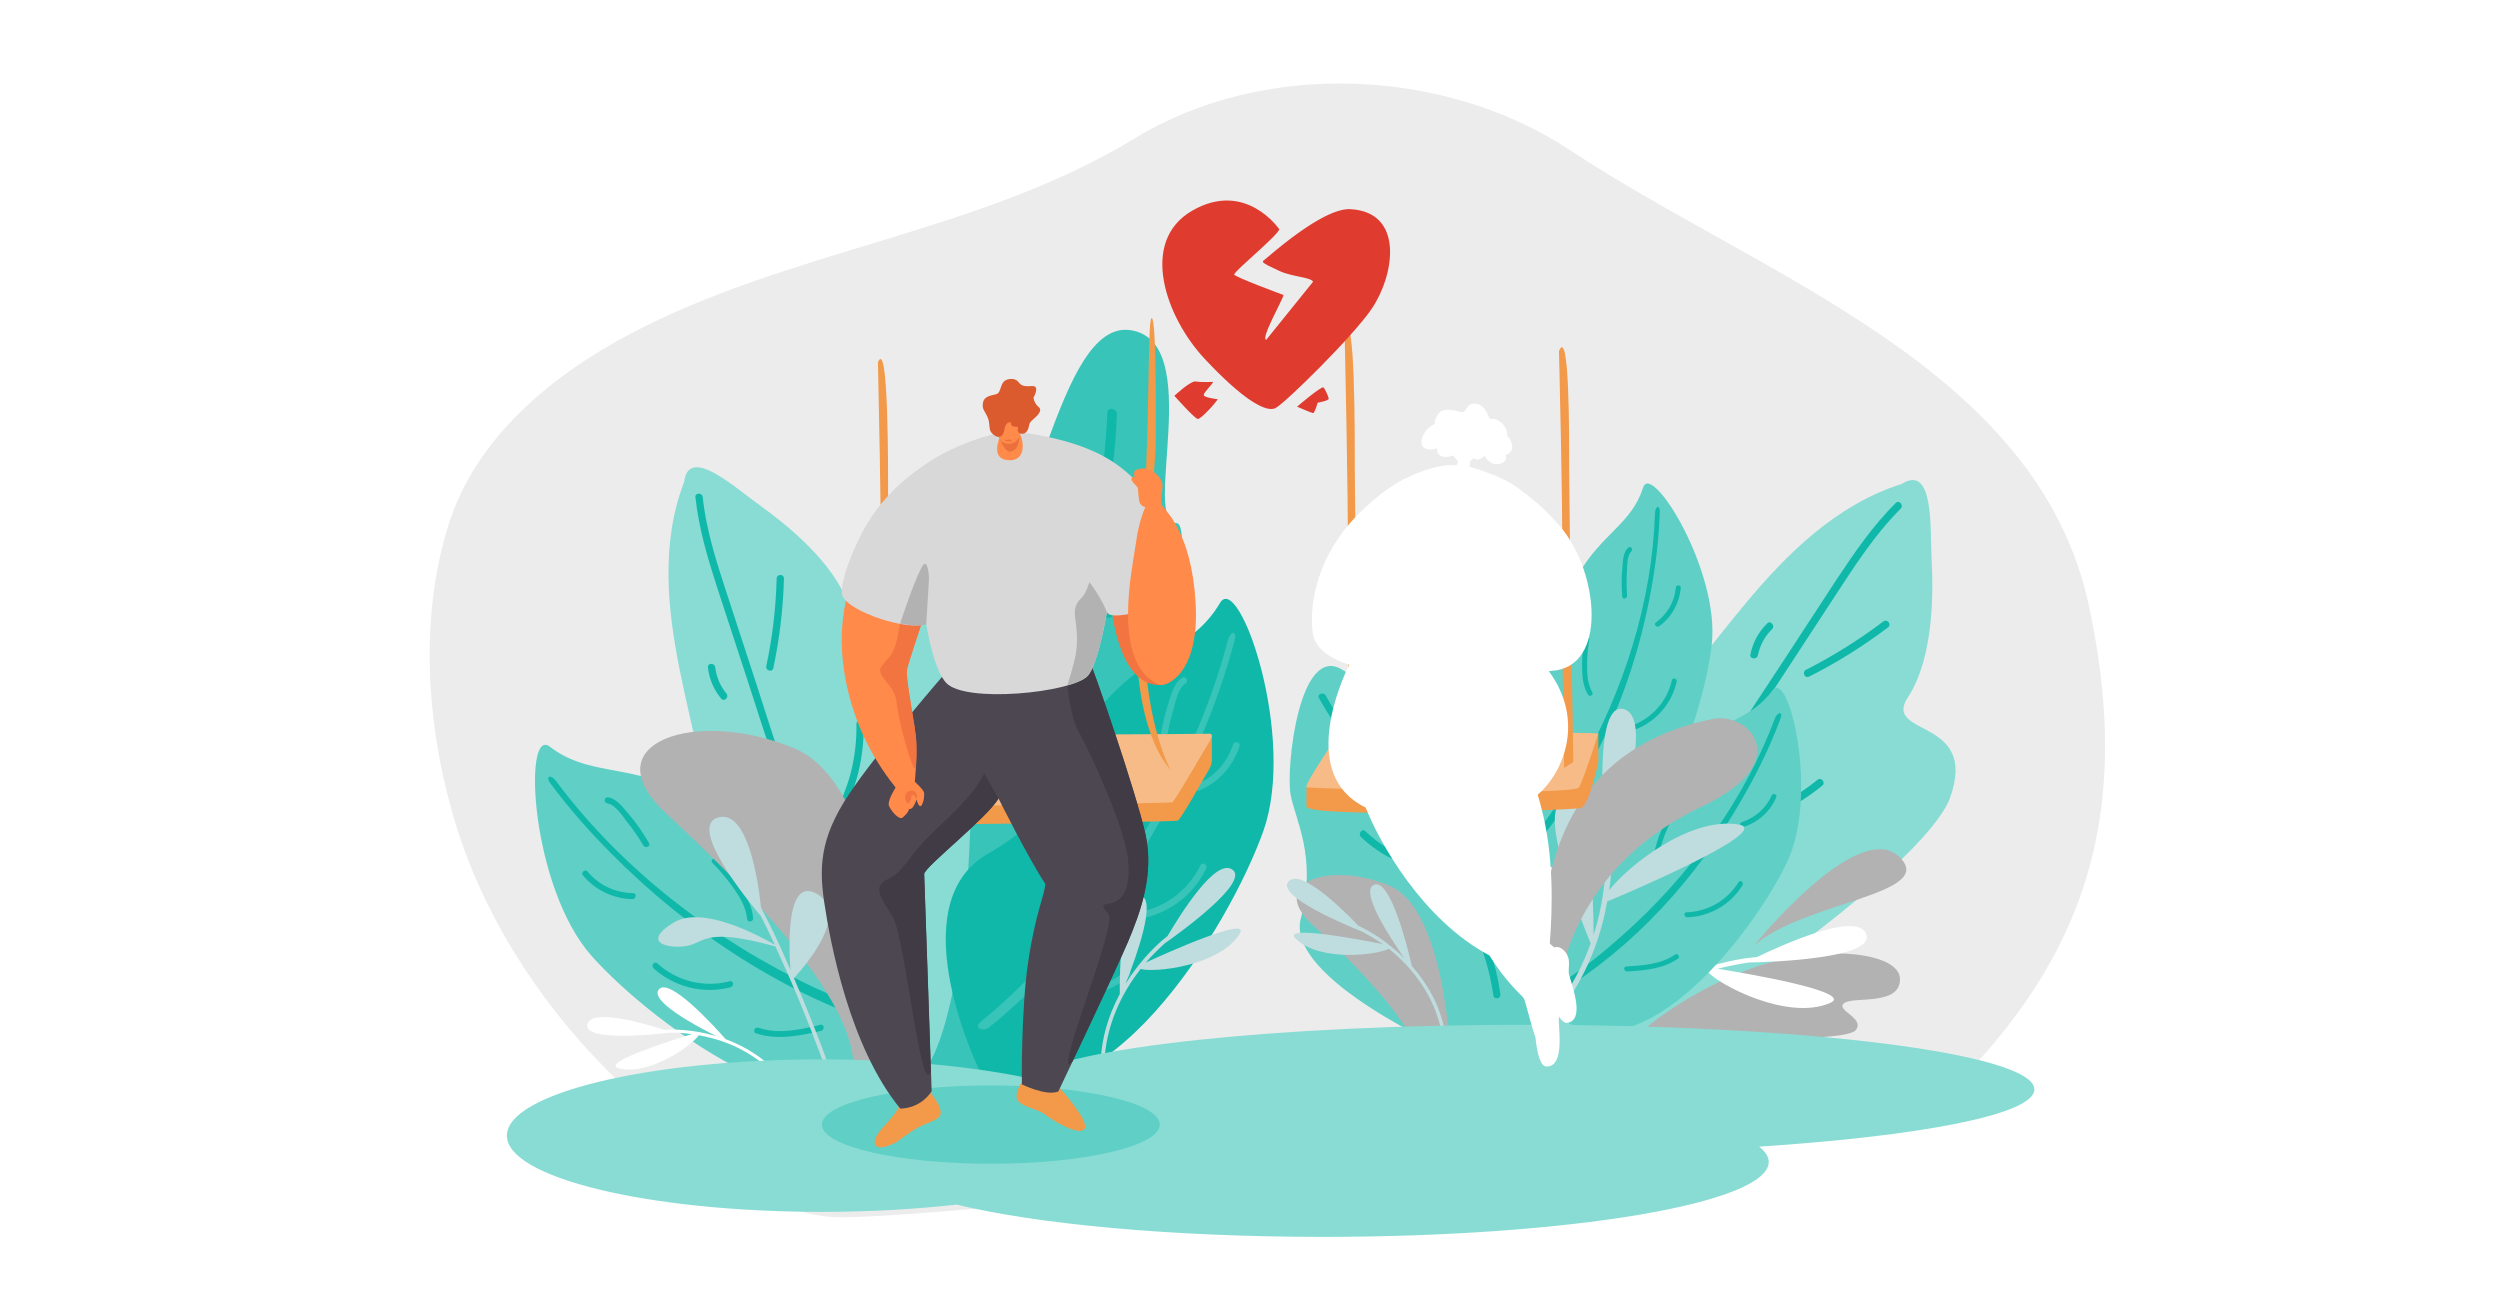 <?xml version="1.0" encoding="utf-8"?>
<!-- Generator: Adobe Illustrator 24.3.0, SVG Export Plug-In . SVG Version: 6.00 Build 0)  -->
<svg version="1.1" id="Layer_1" xmlns="http://www.w3.org/2000/svg" xmlns:xlink="http://www.w3.org/1999/xlink" x="0px" y="0px"
	 viewBox="0 0 1200 628" style="enable-background:new 0 0 1200 628;" xml:space="preserve">
<style type="text/css">
	.st0{fill:#FFFFFF;}
	.st1{fill-rule:evenodd;clip-rule:evenodd;fill:#ECECEC;}
	.st2{fill-rule:evenodd;clip-rule:evenodd;fill:#88DCD4;}
	.st3{fill-rule:evenodd;clip-rule:evenodd;fill:#10B8AA;}
	.st4{fill-rule:evenodd;clip-rule:evenodd;fill:#B2B2B2;}
	.st5{fill-rule:evenodd;clip-rule:evenodd;fill:#38C4B8;}
	.st6{fill-rule:evenodd;clip-rule:evenodd;fill:#60D0C6;}
	.st7{fill-rule:evenodd;clip-rule:evenodd;fill:#FFFFFF;}
	.st8{fill-rule:evenodd;clip-rule:evenodd;fill:#BFDCDE;}
	.st9{fill-rule:evenodd;clip-rule:evenodd;fill:#B4A3D9;}
	.st10{fill-rule:evenodd;clip-rule:evenodd;fill:#F2994A;}
	.st11{fill-rule:evenodd;clip-rule:evenodd;fill:#F6BB86;}
	.st12{fill-rule:evenodd;clip-rule:evenodd;fill:#4D4752;}
	.st13{fill-rule:evenodd;clip-rule:evenodd;fill:#F27441;}
	.st14{fill-rule:evenodd;clip-rule:evenodd;fill:#413B45;}
	.st15{fill-rule:evenodd;clip-rule:evenodd;fill:#D8D8D8;}
	.st16{fill-rule:evenodd;clip-rule:evenodd;fill:#FF8A4A;}
	.st17{fill-rule:evenodd;clip-rule:evenodd;fill:#EB703C;}
	.st18{fill-rule:evenodd;clip-rule:evenodd;fill:#DB5B2F;}
	.st19{fill-rule:evenodd;clip-rule:evenodd;fill:#E03B2F;}
</style>
<rect class="st0" width="1200" height="628"/>
<g id="_x31__2_">
	<g>
		<path class="st1" d="M403.7,584.3c-41.9,0-84.9-43-112-70.3c-34.2-34.4-61.7-77.5-74.9-125c-12.2-43.7-15.2-92.8-1.7-136.5
			c12.9-42.1,49.6-72.3,87.5-92.3c77-40.6,167.6-48.4,241.9-93.7c62.9-38.4,149.9-33.5,208.8,5.4c93.3,61.6,225.1,104.2,249.5,219.4
			c18.3,86.6,5.1,154.7-55,220c-28.6,31.1-96.4,32.9-143.7,35.9C761.8,549.8,458.6,584.3,403.7,584.3z"/>
		<path class="st2" d="M744.7,491.9c1.6-10.8,16.9-137,45.3-150.8c28.4-13.8,59.7-88.8,122.8-108.8c15.8-9.9,13.6,22,14.4,36.9
			c0.8,14.8,1.1,46.4-11.4,65.5S950.1,344,936,383C922,422,735.2,554.9,744.7,491.9z"/>
		<path class="st3" d="M796,448.3c3.9-14.4,9.3-28.3,15-42c5.8-14,11.5-28.2,19-41.5c7.6-13.4,16.5-26.2,24.9-39.1
			c8.6-13.1,17.1-26.2,25.7-39.3c9.6-14.7,19.2-29.7,31.7-42.2c1.6-1.6-0.6-4.4-2.3-2.8c-11,10.9-19.7,23.6-28.2,36.4
			c-8.8,13.5-17.6,26.9-26.4,40.4c-8.6,13.2-17.6,26.3-25.7,39.8c-7.7,12.8-13.6,26.4-19.4,40.1c-6.7,16-13.4,32.1-17.9,48.9
			C792.1,449.3,795.4,450.6,796,448.3L796,448.3z M904,298.3c1.9-1.4,4.1,1.4,2.3,2.8c-11.9,9-24.6,17-38,23.7
			c-2.1,1-3.5-2.3-1.4-3.3C879.9,314.9,892.3,307.1,904,298.3L904,298.3z M843.8,314.5c-0.5,2.3-4.1,1.9-3.6-0.4
			c1.2-5.8,3.9-10.8,8.1-14.9c1.6-1.6,3.9,1.2,2.3,2.8C847.1,305.4,844.8,309.7,843.8,314.5L843.8,314.5z M795,405.3
			c0.1,2.3-3.4,2.9-3.6,0.5c-0.6-11.3,0.5-22.5,3.3-33.5c0.6-2.3,3.9-0.9,3.4,1.3C795.5,384,794.4,394.6,795,405.3L795,405.3z
			 M872.4,374.3c1.8-1.5,4.1,1.4,2.3,2.8c-6.4,5.2-13.4,9.7-20.9,13.2s-15.7,5.2-23.2,8.6c-2.1,1-3.5-2.3-1.4-3.3
			c7.1-3.3,14.8-4.8,22-8.1C858.8,384.1,865.9,379.6,872.4,374.3z"/>
		<path class="st4" d="M750.9,537.2c0,0,26.6-49.2,89.6-72.3c33.1-12.1,71.3-8.1,71.5,5s-22.4,8.2-26.8,11.6
			c-4.4,3.5,10.1,7,5.6,12.9s-62.4,3.2-80.3,7.3C792.5,505.9,750.9,537.2,750.9,537.2z"/>
		<path class="st4" d="M841.7,454.1c0,0,49.5-61.3,69.6-43.1C931.4,429.2,864.9,432.9,841.7,454.1z"/>
		<path class="st5" d="M442.9,519.2c0,0-3.8-244.5,25.5-248.2c29.2-3.8,38.5-118.1,74.4-112.5s4.9,92.3,21.9,92.6
			C581.8,251.3,514.1,567,442.9,519.2z"/>
		<path class="st3" d="M531.5,198.2c-1.2,35.6-10.1,70.3-18.6,104.7c-9.3,37.7-18.6,75.3-27.9,113c-0.7,2.9,3.9,3.6,4.6,0.7
			c9.3-37.7,18.6-75.3,27.9-113c8.5-34.4,17.4-69.1,18.6-104.7C536.2,195.9,531.6,195.2,531.5,198.2L531.5,198.2z M546.8,273.1
			c1.7-2.5,5.4,0.4,3.7,2.9c-4.9,7-10.4,13.6-16.4,19.8c-2.1,2.1-5.8-0.7-3.7-2.9C536.4,286.7,541.8,280.2,546.8,273.1L546.8,273.1z
			 M491.5,265.2c-0.1-3,4.6-3.5,4.6-0.5c0.2,8.4,1.8,16.5,4.8,24.4c1.1,2.8-3.3,4.6-4.3,1.7C493.4,282.6,491.7,274,491.5,265.2
			L491.5,265.2z M471,342.1c-0.4,9.2,1.4,18,5.8,26.1c1.4,2.6,5.7,0.9,4.3-1.7c-3.9-7.4-5.9-15.3-5.5-23.7
			C475.7,339.8,471.1,339.1,471,342.1L471,342.1z M523.9,359.7c1.3-2.7,5.6-0.9,4.3,1.8c-4.3,9.3-9.6,18-16,26
			c-1.9,2.4-5.6-0.5-3.7-2.8C514.6,376.9,519.8,368.6,523.9,359.7z"/>
		<g>
			<path class="st2" d="M422.6,514.9c-7.2-7.8-93.1-95.5-86.3-125.3c6.8-29.7-30.9-98.6-7.9-158.3c2.1-17.9,24.8,3.1,36.5,11.4
				c11.7,8.4,35.7,27.2,42.5,48.1s27.8-20.3,48.7,13.9C477,338.9,464.4,560,422.6,514.9z"/>
			<path class="st3" d="M420.8,449.8c-8.5-11.6-15.7-24.1-22.6-36.7c-7.1-12.9-14.3-25.8-19.8-39.4c-5.5-13.9-9.8-28.3-14.4-42.5
				c-4.7-14.4-9.4-28.8-14.1-43.2c-5.3-16.2-10.8-32.4-12.6-49.4c-0.2-2.2-3.7-2.2-3.5,0c1.6,14.9,5.8,29.1,10.4,43.3
				c4.8,14.8,9.7,29.6,14.5,44.3c4.7,14.5,9.2,29.1,14.5,43.5c5,13.5,11.7,26.2,18.6,38.8c8,14.7,16.1,29.5,26.1,43
				C419.1,453.4,422.1,451.6,420.8,449.8L420.8,449.8z M372.8,277.7c0.1-2.3,3.5-2.3,3.5,0c-0.4,14.5-2.1,28.8-5.1,43
				c-0.5,2.2-3.8,1.2-3.4-0.9C370.8,305.9,372.4,291.9,372.8,277.7L372.8,277.7z M348.7,332.9c1.4,1.7-1,4.2-2.5,2.5
				c-3.6-4.4-5.8-9.4-6.4-15.1c-0.2-2.2,3.2-2.2,3.5,0C343.9,325,345.7,329.3,348.7,332.9L348.7,332.9z M387.7,424.5
				c1.8,1.3,0.1,4.3-1.8,3c-8.9-6.4-16.7-14-23.3-22.7c-1.3-1.8,1.7-3.5,3-1.8C371.9,411.3,379.3,418.5,387.7,424.5L387.7,424.5z
				 M411.1,347.5c0-2.2,3.5-2.2,3.5,0c0.1,8-0.8,16-2.7,23.7c-1.9,7.8-5.6,14.9-7.5,22.7c-0.5,2.2-3.9,1.2-3.4-0.9
				c1.8-7.3,5.3-14.1,7.2-21.4C410.3,363.6,411.2,355.6,411.1,347.5z"/>
		</g>
		<path class="st6" d="M439.7,510.9c0,0,6.2-82.3-39.3-88.4c-45.5-6.1-48.8-31.3-74.8-43.6c-26-12.2-43.6-6.7-61.7-20.5
			c-13-10-9.2,67.4,20.1,100.5C313.5,492,401.5,558,439.7,510.9z"/>
		<path class="st3" d="M266.9,374.9c31.4,42.2,76.3,76.8,124,99.1c13.4,6.3,26.3,11.7,40.4,16.1c4,1.2,0.9,4.8-3,3.6
			c-51.1-15.7-97.5-46.3-135.1-84.2c-10.6-10.7-20.1-21.5-29.1-33.6C261.6,372.5,264.4,371.5,266.9,374.9L266.9,374.9z M364,493.3
			c-1.8-0.6-2.9,2.1-1.1,2.7c10.3,3.4,21,1.2,31.3-1.2c1.8-0.4,1.4-3.4-0.4-2.9C384.1,494.2,373.8,496.6,364,493.3L364,493.3z
			 M344.3,412.4c-1.3-1.3-3.7,0.5-2.3,1.8c3.6,3.7,6.9,7.6,9.9,11.8c3.2,4.6,6.2,9.4,6.7,15.1c0.2,1.9,3.1,1.5,2.9-0.4
			c-0.4-5.5-3.1-10.3-6.2-14.9C352.1,421,348.4,416.5,344.3,412.4L344.3,412.4z M315.5,462.4c-1.4-1.3-3.2,1.1-1.8,2.4
			c9.9,9,24,12.5,37,9.1c1.8-0.5,1.4-3.4-0.4-2.9C338,474.2,324.9,471,315.5,462.4L315.5,462.4z M291.9,382.7
			c-1.9-0.3-2.3,2.7-0.4,2.9c3.8,0.6,7.3,6.1,9.5,8.9c2.9,3.6,5.4,7.3,7.8,11.3c1,1.6,3.7,0.5,2.7-1.2c-2.8-4.8-5.9-9.3-9.5-13.6
			C299.4,388,296.2,383.4,291.9,382.7L291.9,382.7z M282.1,418.4c-1.2-1.5-3.5,0.4-2.3,1.8c5.9,7,14.5,11.2,23.7,11.4
			c1.9,0,2.3-2.9,0.4-2.9C295.4,428.6,287.5,424.9,282.1,418.4z"/>
		<path class="st7" d="M321.5,495.7c-6.7,0.8-41.9,4.5-39.5-4.1c2.1-7.7,27-0.4,36.8,2.7c2-0.1,9.9-0.5,19.8,1.7
			c1.6,0.4,3.4,0.8,5.2,1.3c-10.5-5.2-31.9-16.9-27.6-22.3c4.9-6.4,27,18,32.1,23.8c8.9,3.3,19,9,27.1,18.9l-1.2,1
			c-11-13.5-25.6-19-35.9-21.2c-1-0.2-1.9-0.4-2.9-0.6c-2.8,4.6-24,19.9-38.6,15.8c-8.7-2.5,26.4-13.6,35.3-16.3
			C327.7,495.7,324,495.6,321.5,495.7z"/>
		<path class="st4" d="M431.4,511c0,0-2.2-131.7-49.9-151.7c-47.8-20-98.1-2.5-61.8,31.1c36.2,33.6,92.1,89.3,89.9,123.2
			C407.3,547.4,431.4,511,431.4,511z"/>
		<path class="st6" d="M697.5,505.1c0,0-80.9-35.2-73.1-64.3c7.8-29.2-2.5-46.8-4.9-59.3c-2.4-12.6,4.1-73.3,25-59.9
			s55.6,23.6,72.1,46.5c21.9,30.4,43.2,95.9,26.5,122.2C726.5,516.6,697.5,505.1,697.5,505.1z"/>
		<path class="st3" d="M724.4,425.3c-1.1,6.1-2.3,12.2-3.4,18.3c-0.4,2.2,3,2.7,3.4,0.5c1.1-6.1,2.3-12.2,3.4-18.3
			C728.2,423.5,724.8,423.1,724.4,425.3L724.4,425.3z M682,376.9c-1.7-5.3-2.4-10.9-2.2-16.5c0.1-2.2-3.4-2.7-3.4-0.5
			c-0.2,6.2,0.6,12.3,2.5,18.3C679.4,380.3,682.7,379,682,376.9L682,376.9z M677.9,412.4c-8.5-2.7-16.1-7.2-22.5-13.4
			c-1.6-1.6-3.7,1.2-2.2,2.7c6.6,6.4,14.6,11.1,23.3,13.9C678.6,416.3,680,413.1,677.9,412.4L677.9,412.4z M720.2,477.3
			c0.3,2.2-3.1,2.7-3.4,0.4c-1.7-11.9-5.3-23.3-10.3-34.2c-18.3-40.1-51.9-70.3-73.4-108.4c-1.1-1.9,2.1-3.2,3.2-1.3
			c6.3,11.2,13.8,21.8,21.5,32.1C683.3,399.9,714.1,433.6,720.2,477.3z"/>
		<path class="st4" d="M696.8,516c0,0-1.3-78.9-29.9-90.9c-28.6-12-58.8-1.5-37.1,18.6s55.2,53.5,53.9,73.8S696.8,516,696.8,516z"/>
		<path class="st8" d="M653.9,447.2c-6.8-2.7-42-17.2-35.3-24.2c5.9-6.2,25.9,13.5,33.5,21.4c2,0.9,9.6,4.6,17.9,11.8
			c1.4,1.2,2.8,2.5,4.2,3.9c-7.2-10.3-21.6-32.3-14.7-35.4c7.9-3.5,16.4,31,18.2,39c6.8,7.7,13.4,18.2,16,31.9l-1.6,0.3
			c-3.6-18.4-14.5-31.1-23.1-38.5c-0.8-0.7-1.6-1.4-2.4-2c-5.1,2.9-33,6.6-44.7-4.9c-7-6.8,32,0.7,41.9,2.7
			C659.8,450.5,656.3,448.5,653.9,447.2z"/>
		<path class="st7" d="M839.6,462c9.8-0.2,61.2-1.8,56.1-13.8c-4.5-10.7-39,4.8-52.4,11.2c-3,0.2-14.3,1.3-28.2,6.4
			c-2.3,0.8-4.7,1.8-7.2,2.9c14-9.6,42.5-30.6,35.3-37.7c-8.3-8.2-35.3,31.4-41.5,40.7c-12.2,6.5-25.5,16.7-35.3,32.7l1.9,1.1
			c13.2-21.6,33.1-32.4,47.4-37.7c1.4-0.5,2.7-1,4-1.4c5,6.1,38.5,23.9,58.8,15c12-5.3-40.8-14.3-54.1-16.4
			C830.7,463.4,836,462.5,839.6,462z"/>
		<path class="st3" d="M470.7,515c0,0-39.9-80.4,3.5-105.2c43.4-24.8,36.4-51.5,57.6-74.5c21.2-22.9,41.3-24.5,53.8-45.9
			c9.1-15.4,36.9,64.2,20.8,109.5C590.3,444.3,528.5,546.8,470.7,515z"/>
		<path class="st5" d="M567.5,325.3c-4.1,2.5-5.4,8.4-6.8,12.6c-1.8,5.7-3.1,11.6-4,17.6c-0.3,2,2.9,2.1,3.2,0.1
			c0.7-4.9,1.8-9.8,3.2-14.6c1.1-3.7,2.4-10.8,5.9-12.9C570.8,327,569.2,324.2,567.5,325.3L567.5,325.3z M589.4,307.2
			c1.2-4.4,4.4-4.6,3.3-0.2c-4.2,15.9-9.3,30.6-15.7,45.8c-22.5,53.6-56.8,103.3-101.8,140c-3.5,2.9-8,0.5-4.5-2.3
			c12.5-10.2,23.2-20.9,34.2-32.7C543.8,415.8,574.9,362.6,589.4,307.2L589.4,307.2z M591.9,357.3c-2.8,8.8-9.2,15.7-17.7,19.3
			c-1.9,0.8-0.3,3.6,1.6,2.8c9.2-3.9,16.1-11.7,19.2-21.2C595.7,356.3,592.6,355.4,591.9,357.3L591.9,357.3z M576.2,415.3
			c-6,12.5-17.9,21.1-31.6,22.9c-2,0.3-1.2,3.4,0.8,3.1c14.4-1.9,27.3-11.2,33.5-24.3C579.9,415.1,577.1,413.5,576.2,415.3
			L576.2,415.3z M539.9,466.3c-8.5,7.3-19.9,9.1-30.6,10.8c-2,0.3-1.2,3.4,0.8,3.1c11.4-1.8,23.1-3.9,32.1-11.6
			C543.8,467.3,541.5,465,539.9,466.3L539.9,466.3z M526.7,376.7c-2.4,5.9-4.3,11.9-5.6,18.1c-1.2,5.8-1.9,11.8-0.1,17.5
			c0.6,2,3.7,1.2,3.1-0.8c-1.9-5.9-0.8-12.1,0.6-18c1.2-5.5,3-10.8,5.1-15.9C530.6,375.6,527.5,374.8,526.7,376.7z"/>
		<path class="st8" d="M559.1,452.8c6.7-4.7,41.4-29.6,32.3-35.5c-8.1-5.3-24.7,21.4-31,32c-2,1.5-9.3,7.5-16.5,17.5
			c-1.2,1.6-2.4,3.4-3.6,5.4c5.2-13.2,15.2-40.8,7-42.4c-9.5-1.8-9.9,38-9.8,47.3c-5.4,10.1-9.9,23.3-9.2,38.9l1.8-0.1
			c-0.9-21,7.8-37.7,15.3-48c0.7-1,1.4-1.9,2.1-2.8c6.3,1.9,37.7-1.3,47.5-16.8c5.8-9.2-34.8,9-45,13.7
			C553.6,457.9,556.9,454.8,559.1,452.8z"/>
		<path class="st8" d="M365.3,435.7c-1.3-12.6-6.3-46.9-20.3-43.4c-16,3.9,15.5,41.9,20.2,47.4c1.8,3.5,4.1,8.1,6.7,13.8
			c-7.4-4.3-34.6-19.1-48.5-10.7c-16.2,9.8-2.2,12.9,6.6,11.2c8.7-1.8,8.3-9,42.2,0.3c6.4,13.7,14.9,33.4,24.4,59.5l1.8-0.7
			c-6.3-17.3-12.2-31.8-17.3-43.6c5.6-6.1,27-31,11.1-40.4c-14.6-8.5-13.7,23.4-12.8,36.4C373.3,451.2,368.3,441.4,365.3,435.7z"/>
		<path class="st6" d="M749.3,488.9c0,0-23.4-62.2,10.4-77.2c33.8-15,30.7-35.2,48-50.5s32.2-15,43.1-29.8
			c7.8-10.7,22.3,50,7.1,82.2C842.7,445.8,789.5,516.7,749.3,488.9z"/>
		<path class="st9" d="M834.8,356.4c-3.2,1.5-4.6,5.8-5.9,8.8c-1.8,4.1-3.2,8.3-4.3,12.6c-0.4,1.5,2,1.8,2.4,0.3
			c0.9-3.6,2.1-7.1,3.5-10.5c1.1-2.7,2.6-7.8,5.4-9.1C837.1,357.9,836.2,355.7,834.8,356.4z"/>
		<path class="st3" d="M854.7,344.8c-4.3,11.4-9.1,21.8-15,32.5c-20.6,37.8-49.5,71.8-85.5,95.5c-2.8,1.8-6-0.2-3.2-2.1
			c10-6.6,18.7-13.7,27.6-21.6c31.8-28,58.7-64.9,73.5-104.6C853.5,341.5,855.9,341.7,854.7,344.8z M850.4,381.8
			c-2.7,6.2-8,10.8-14.5,12.9c-1.4,0.5-0.5,2.6,1,2.2c7.1-2.2,12.8-7.4,15.7-14.2C853.2,381.3,851,380.4,850.4,381.8z M834.5,423.4
			c-5.3,8.7-14.7,14.2-25,14.5c-1.5,0-1.2,2.4,0.4,2.4c10.8-0.3,20.9-6.2,26.5-15.4C837.2,423.5,835.3,422.1,834.5,423.4z
			 M800.9,391.2c-2.2,4.1-4.1,8.4-5.5,12.9c-1.3,4.2-2.3,8.5-1.4,12.9c0.3,1.5,2.7,1.2,2.3-0.3c-0.9-4.5,0.3-9,1.8-13.2
			c1.3-3.9,3-7.7,5-11.4C803.9,390.7,801.6,389.8,800.9,391.2z M804,458.2c-6.8,4.7-15.3,5.2-23.4,5.7c-1.5,0.1-1.2,2.4,0.4,2.4
			c8.5-0.5,17.3-1.2,24.5-6.2C806.7,459.2,805.2,457.3,804,458.2z"/>
		<path class="st6" d="M742.7,415.7c0,0-42-51.5-14.7-76.5c27.2-25,17.8-43.2,29.4-63.2c11.5-20,25.8-24.5,31.3-42
			c4-12.6,37.1,40.3,32.9,75.7C817.5,345.1,789.7,429.2,742.7,415.7z"/>
		<path class="st3" d="M796.7,245.6c-0.4,12.2-1.7,23.6-3.8,35.6c-7.4,42.4-24,83.9-50.5,117.8c-2.1,2.6-5.7,1.7-3.6-1
			c7.3-9.4,13.3-18.9,19.3-29.3c21.2-36.7,35-80.2,36.3-122.5C794.5,242.9,796.8,242.2,796.7,245.6z M804.4,282
			c-0.6,6.8-4.1,12.8-9.6,16.8c-1.2,0.9,0.4,2.6,1.6,1.8c6-4.3,9.7-11.1,10.4-18.4C806.9,280.6,804.5,280.5,804.4,282z M781.5,262.9
			c-2.6,2.4-2.5,6.9-2.8,10.2c-0.4,4.4-0.4,8.9,0,13.3c0.1,1.5,2.4,1,2.3-0.5c-0.3-3.7-0.3-7.4-0.1-11c0.2-2.9-0.1-8.2,2.2-10.3
			C784.2,263.6,782.6,261.8,781.5,262.9z M802.5,326.5c-2.2,10-9.4,18.1-19,21.7c-1.4,0.5-0.3,2.6,1.1,2.1
			c10.1-3.7,17.9-12.5,20.2-23.1C805.2,325.7,802.9,325,802.5,326.5z M760.5,306.7c-0.8,4.6-1.2,9.3-1.1,14
			c0.1,4.4,0.5,8.8,2.8,12.7c0.8,1.3,2.9,0.2,2.1-1.1c-2.3-4-2.5-8.6-2.5-13.1c0-4.1,0.4-8.3,1.1-12.4
			C763.1,305.3,760.7,305.2,760.5,306.7z"/>
		<path class="st9" d="M784.7,369.2c-5,6.6-12.9,9.8-20.3,12.8c-1.4,0.6-0.3,2.7,1.1,2.1c7.9-3.2,16-6.6,21.3-13.7
			C787.6,369.3,785.6,368,784.7,369.2z"/>
		<path class="st8" d="M771.1,409.6c-1.2-11.7-6.8-73.5,8.4-69.2c13.4,3.9,0,47.4-5.8,64.4c0.1,2.7,0.4,11.1-1.3,22.5
			c8.7-11.2,38.6-35.6,62.3-31.5c17.8,3.1-62,36.4-62,36.4c-0.5,0.2-0.9,0.3-1.2,0.4c-0.4,2.2-0.9,4.5-1.4,6.9
			c-4.3,18.4-14.6,44.4-39.1,63.9l-1.6-2.1c18.3-14.5,28.5-32.7,34.1-48.5c-5.5-13.4-26.3-65.9-12.6-68.4c12.7-2.3,14,45.9,14,64.4
			c1.1-3.4,2-6.7,2.7-9.8C770.4,426.5,771,415.8,771.1,409.6z"/>
		<path class="st4" d="M746,502.4c0,0-36.3-134.6,76.1-157.3c17.6-3.6,39.9,20.8-4.9,41.9C747.5,419.9,744.5,483.2,746,502.4z"/>
		<path class="st10" d="M421.4,173.9c0,0,1.9,84.8,1.5,105.3c-0.5,20.4,1,104.6,1,104.6l4.4-2.9c0,0-2-122.8-2-139.8
			C426.3,224,426.5,161.7,421.4,173.9z"/>
		<path class="st10" d="M581.7,353.3c0,0,0,8.1,0,11.2c0,3-1.2,4.6-2.8,7.3c-1.6,2.7-12,21.4-13.6,22.1S446,395.8,446,395.8
			l5.7-22.3L581.7,353.3z"/>
		<path class="st11" d="M463.7,352.8c0,0,113.5-0.4,116.6-0.6c3.2-0.2,0.2,3.8-2.3,8c-2.6,4.3-14.1,24.3-15.3,24.9
			s-132.3,2.1-132.3,2.1L463.7,352.8z"/>
		<path class="st10" d="M559.7,366.7c0,0-18.2-20.9-13.3-79.6c6.4-76.1,4-134.1,6.4-134.4c2.4-0.3,2,51.4,2,58.3
			c0,6.9-1.5,22.6-2,30c-0.6,7.4-1.6,23.5-3,46.1C545.6,352.4,568.8,379.4,559.7,366.7z"/>
		<path class="st10" d="M627.1,377.9c0,0,0,3.4,0,9.2c0,5.8,127.9,2,131.8,0.7c3.9-1.3,8.3-21.9,8.3-21.9v-13.8L627.1,377.9z"/>
		<path class="st11" d="M642.7,352.1c0,0,115.8-1,124.5,0c0,0-6.8,21.4-9.2,25.8s-126.5,0.7-130.8,0
			C625.2,377.6,642.7,352.1,642.7,352.1z"/>
		<path class="st10" d="M645.4,158.8c0,0,1.9,84.8,1.5,105.3c-0.5,20.4,1,104.6,1,104.6l4.4-2.9c0,0-2-122.8-2-139.8
			C650.3,208.8,650.5,146.6,645.4,158.8z"/>
		<path class="st2" d="M844.4,550.4c78.5-5.2,132.1-15.5,132.1-27.5c0-17.1-109.3-31-244.2-31c-119.7,0-219.2,10.9-240.2,25.3
			c-26.3-5.4-60.4-8.7-97.6-8.7c-83.5,0-151.2,16.4-151.2,36.6c0,20.2,67.7,36.6,151.2,36.6c23.2,0,45.1-1.3,64.7-3.5
			c38.6,9.4,103,15.5,175.9,15.5c118.1,0,213.9-16.1,213.9-36C849,555.3,847.4,552.8,844.4,550.4z"/>
		<ellipse class="st6" cx="475.6" cy="539.8" rx="81.1" ry="18.8"/>
		<path class="st10" d="M748.3,168.5c0,0,1.9,75.1,1.5,95.5c-0.5,20.4,1,104.6,1,104.6l4.4-2.9c0,0-2-122.8-2-139.8
			C753.2,208.8,753.4,156.3,748.3,168.5z"/>
		<g>
			<path class="st10" d="M491.9,517.5c0,0-4.5,5.2-3.9,9.4s10.1,5.3,13.4,7.9c3.2,2.6,15.8,10.4,19,7.3c3.6-3.6-14.2-22.6-14.2-22.6
				L491.9,517.5z"/>
			<path class="st10" d="M444,521.7c0,0,8.7,8.4,7.4,13.3c-0.7,2.6-5.5,3.5-10.5,6.1c-4.5,2.3-9.2,6.4-11.3,7.5
				c-7.5,3.7-10.8,2.1-9.5-1.8c2-6.2,12.9-11.9,13.2-22.3C433.6,514,444,521.7,444,521.7z"/>
			<path class="st12" d="M454,322.8c0,0-28.2,32.4-43.8,54.5c-15.6,22-17.5,36.2-14.6,55.6c2.9,19.5,12.2,69.6,36.5,99.2
				c0,0,9.2,0.5,15.1-8.3c0,0-2.7-81-3.6-104.3c0.2-3.4,29.8-26.5,35.7-36.2c0,0,18-53,13.6-74.4C488.5,287.5,454,322.8,454,322.8z"
				/>
			<path class="st12" d="M479.3,383.3c0,0,14.6,29.2,22.4,40.9c0,4.9-4.5,13.1-8.1,37c-3.6,23.8-3.1,59.3-3.1,59.3
				s11.7,5.8,17.5,3.4c0,0,27.6-57.9,33.5-72s12.6-32.1,8.3-51.6s-25.2-80.7-28.6-87.6c-3.4-6.8-37-3.9-37-3.9
				S475.3,375.5,479.3,383.3z"/>
			<path class="st13" d="M533.3,289.9c0,0,2.9,38.9,23.1,38.9c20.2,0,3.2-53.7,3.2-53.7L533.3,289.9z"/>
			<path class="st14" d="M521.1,312.7c-1.1-2.2-5.5-3.4-10.8-4c0.2,1.4,0.4,2.9,0.6,4.5c1,7.3,1.2,27.8,7.1,38.5
				c6,10.7,21.9,45.8,23.4,60.3c3.3,31.6-19.3,16.2-9.3,26.7c4.5,4.8-27.7,82.2-17.4,71c8.6-18.1,22.7-48.2,26.8-57.8
				c5.9-14.1,12.6-32.1,8.3-51.6C545.4,380.9,524.5,319.6,521.1,312.7z"/>
			<path class="st15" d="M442.3,282.1c0,0,2.9,35.3,11.7,45.5c8.8,10.2,60.8,4.9,68.1-3.2c7.3-8,12.9-54.5,12.9-54.5
				s-15.8-29.1-37.2-28.9C445.8,241.5,442.3,282.1,442.3,282.1z"/>
			<path class="st16" d="M407.5,281.9c0,0-2.9,10.2-3.4,21.4c-0.5,11.2,0.7,43.5,25.8,74.7c0,0-4.1,6.3-3.2,8.8
				c1,2.4,4.9,7.1,6.6,5.6s2.7-2.7,2.9-3.6c0.2-1,1,0.2,2.2-1.7c1.2-1.9,1.5-3.4,1.5-3.4s1.2,4.6,2.4,2.9c1.2-1.7,1.5-5.1,1.2-6.3
				c-0.2-1.2-4.4-5.1-4.4-5.1s1-8.9,0.7-17.9c-0.2-8.9-5.6-31.8-4.4-36.4s8.1-25.3,8.1-25.3L407.5,281.9z"/>
			<path class="st13" d="M443.6,295.5c0,0-10.8-1.8-11,0c-2.9,19.4-4.1,17.4-9.4,24.3c-3.5,4.6,6.7,8.9,7.2,17.5
				c0.4,7,7.7,34,9,31.4c0.1-0.2,0.2-0.5,0.3-0.8c0.2-3.1,0.3-6.9,0.2-10.7c-0.2-8.9-5.6-31.8-4.4-36.4c1-3.8,5.8-18.2,7.5-23.4
				C443.4,296.2,443.6,295.5,443.6,295.5z"/>
			<path class="st4" d="M519,287.1c-6.2,6.1-0.9,10.2-2.3,24.7c-0.3,3.3-2,9.7-4.4,17.2c4.7-1.3,8.2-2.9,9.8-4.6
				c7.3-8,12.9-54.5,12.9-54.5s-3.3-6.1-8.9-12.6C526.1,257.3,525.3,281,519,287.1z"/>
			<path class="st15" d="M484.1,206.7c0,0-19.9,3.4-37.2,14.4c-17.3,11-28,23.4-35.3,39s-8.1,23.7-7.3,25.8
				c3.2,8,32.6,17.3,39.9,13.4c0,0,5.4-17.6,17.5-28.7c13.5-12.3,34-18.3,34-22.1C495.8,241,484.1,206.7,484.1,206.7z"/>
			<path class="st4" d="M442.3,272.5c-4.4,8.5-9.8,25.9-10.3,26.8c7.2,1.2,9.1,1.2,12.6,0.4l1.3-21.5
				C446,278.2,445.6,266.1,442.3,272.5z"/>
			<path class="st15" d="M481.9,207.1c0,0,11.3-0.2,28.4,4.4c21.2,5.8,31.7,14.4,41.5,27c9.7,12.6,12.6,49.9,12.6,49.9
				s-30.9,11.1-33.1,5.4c-8.2-21.3-43-49.6-43-49.6L481.9,207.1z"/>
			<path class="st16" d="M549.8,243.4c0,0-3.1,6.1-4.6,17.5s-12.2,57.4,11.2,67.8c3.4,1,19.5-5.1,17.5-39.2
				c-1.9-34-14.7-44.5-16.1-46.9c-1.4-2.4,0.9-8.4,0-11c-0.9-2.7-3.7-5.5-6.7-6.3s-3.9-0.5-4.1,0c0,0-2.1-0.3-2.5,1.1
				c-0.4,1.4,0.2,2.5,0.2,2.5s-1.2-0.4-1.6,0.8c-0.4,1.2,2.6,3.5,3,4.5s0.2,6.1,1.2,7.5C548.1,243.2,549.8,243.4,549.8,243.4z"/>
			<path class="st16" d="M480.1,209.5c0,0-5.2,10.8,3.9,11.4c9.1,0.6,7.4-10.3,5-13.4C486.7,204.6,480.1,209.5,480.1,209.5z"/>
			<path class="st17" d="M479.8,210.2c0,0,2.2,7,5.3,6.6c4.6-0.7,4.2-8.5,4.2-8.5L479.8,210.2z"/>
			<path class="st16" d="M478.7,201.8c0,0,0.1,5,0.6,7.6s2.8,3.7,5.3,3.6c2.9-0.2,5.3-2,6.5-10.5c0,0,4.2-7.3-1.6-7.3
				C477.3,195.1,478.7,201.8,478.7,201.8z"/>
			<path class="st18" d="M488.7,205.3c0,0-0.9,2.2,1.1,2.8c1.9,0.5,3-0.6,3.7-2.1c0.6-1.5,0.1-2.8,2.2-4.5c2.1-1.8,5-4.4,2.8-6.2
				c-2.3-1.9-2.4-4.5-2.4-4.5s3.4-5.8-0.8-5.5c-4.2,0.3-5.1-0.2-6.6-2.1c-1.5-1.9-5.4-1.6-6.9,0s-1.6,5-3.1,5.8s-6,0.6-6.8,4
				s0.9,4.3,2.2,7.4c1.3,3.1,0.3,5.6,1.9,7.4c2.5,2.7,4.5,2.2,5.4,0.6c1-1.6,0.5-4.9,2.8-5.6c2.3-0.6,0,1.6,2.4,1.9
				C489.1,204.9,488.7,205.3,488.7,205.3z"/>
			<path class="st17" d="M482.5,211.3c0,0,1.1-0.3,1.6-0.3s1-0.1,1.3,0.3c0.3,0.4,0.8,1,0,0.6C484.7,211.6,481.9,212.1,482.5,211.3z
				"/>
			<path class="st14" d="M472.5,371.2c-6.6,12.5-15.6,19.1-28.5,32.2c-7,7.1-10.8,15.4-17.6,18.5c-6.8,3.1-5.3,7,1.8,17.6
				c6.3,9.4,13.9,89.9,18.6,74.4c-0.8-22.4-2.6-76.1-3.2-94.4c0.2-3.4,29.8-26.5,35.7-36.2L472.5,371.2z"/>
			<path class="st13" d="M439.9,383.5c0,0-0.9-1.9-1.8-1.9c-1,0-0.4,1.1-0.9,2.2s-1.1,2.8-2.1,1.2c-1-1.6-0.7-3.5,0-4.4
				s2.1-1.3,3.2-1.1C439.4,379.8,440.7,381.5,439.9,383.5z"/>
		</g>
		<path class="st7" d="M697.7,218.6c0.2,0.6,1.2,2,2.2,2.7c-0.1,0.7-0.5,1.4-0.7,2c0,0-0.1,0-0.2,0c-4.8-0.2-11.3,0.2-23.3,5.8
			c-5.3,2.4-13.2,7.3-23.3,17.3c-20.1,19.9-24.1,43.5-22.3,57.3c0.9,6.8,7,11.9,17.5,15.4c-4.1,8.4-24.1,53.1,7.9,68.5
			c6.6,16.6,27,53.7,59.4,71c8.2,13.1,15.4,19,16.4,20.4s3.3,12.4,5.7,18.8c0.3,3,1.5,13.9,5.1,14.1c9.6,0.6,5.6-20.2,6.2-23.3
			c0-0.2,0.1-0.3,0.1-0.5c1.2,1.8,2.6,3.1,3.9,2.9c9.5-1.6,0.9-21,0.7-24.1c-0.2-3.2,1.1-6.6-1.7-10s-5.2-2.1-5.2-2.1
			c-0.6-0.5-1.3-1-2-1.7c-0.1-0.1-0.1-0.1-0.2-0.3c1.3-16.7,2.1-41.8-4.1-65.2c-0.5-2.1-1.1-4.1-1.7-6.1c12.8-11.1,22.6-36,5.3-59.4
			c0.4,0,0.9,0,1.3-0.1c27.2-1.5,22.7-47.2,4.5-68.9c-6.4-7.6-12.9-13.2-18.4-17.2c-2.9-2.5-6.6-4.7-10.4-6.4
			c-2.3-1.2-3.7-1.7-3.7-1.7v0.1c-4.4-1.8-8.5-3-11.3-3.8l0.2-2.7c0.7-0.4,1.3-1,1.8-1.6c1.9,2.2,5.2-1,5.2-1s2,4.1,6,4
			c2.9-0.1,5.3-1.9,4-4.3c0,0,3.9-1,3.2-4.8c-0.7-3.9-2.4-4.3-2.4-4.3s0.8-3.7-3-6.7s-4.4-0.7-5.4-2s-2.2-7.8-8.5-6.8
			c-3,0.5-2.4,4.6-5.5,3.8s-9-2.5-11.1,1.7c-2.2,4.1-0.1,3.5-2.4,4.7c-2.3,1.2-4.7,4.2-5.2,7.5c-0.6,4.3,4.2,4.6,6.6,3.8
			c2.4-0.7-0.9,2.6,3.9,3.8C694.3,219.5,696,219.2,697.7,218.6z"/>
		<path class="st19" d="M614.1,110.1c0,0-16.1-23.8-41.8-9s-12.7,51.2,5.9,71.1c18.6,19.9,29.6,25.9,34,23.7
			c4.4-2.1,37.6-34.8,46.3-47.8c11-16.4,15.5-46.3-10.3-47.7c-5.1-0.3-16.1,2.8-40.4,23.6c-2.2,1.9-3.7,1.4,6.4,6.1
			c6.1,2.8,14.8,2.9,16.1,5.1l-22.5,27.9c-2.9-0.3,8.1-19.6,8.3-21.5c0,0-24.2-8.9-23.7-9.9C593.6,129.1,612.5,113.8,614.1,110.1
			L614.1,110.1z M622.6,195.2c0,0,11.9-10.2,12.7-9.2c0.9,1,2.4,4.5,2.5,5.4s-5.3,1.9-5.3,1.9s-1.5,5.1-2.2,5
			C629.4,198.2,622.6,195.2,622.6,195.2L622.6,195.2z M563.7,190c0,0,7.7-7.3,10.3-6.9c2.6,0.5,8.3,0.2,8.3,0.2
			c-0.2,1.1-4.6,5.1-4.5,6.3c0.2,1.3,5.9,1.9,6.6,2c0.6,0.1-7.9,9.8-9.5,9.5C573.4,200.9,563.7,190,563.7,190z"/>
	</g>
</g>
</svg>
